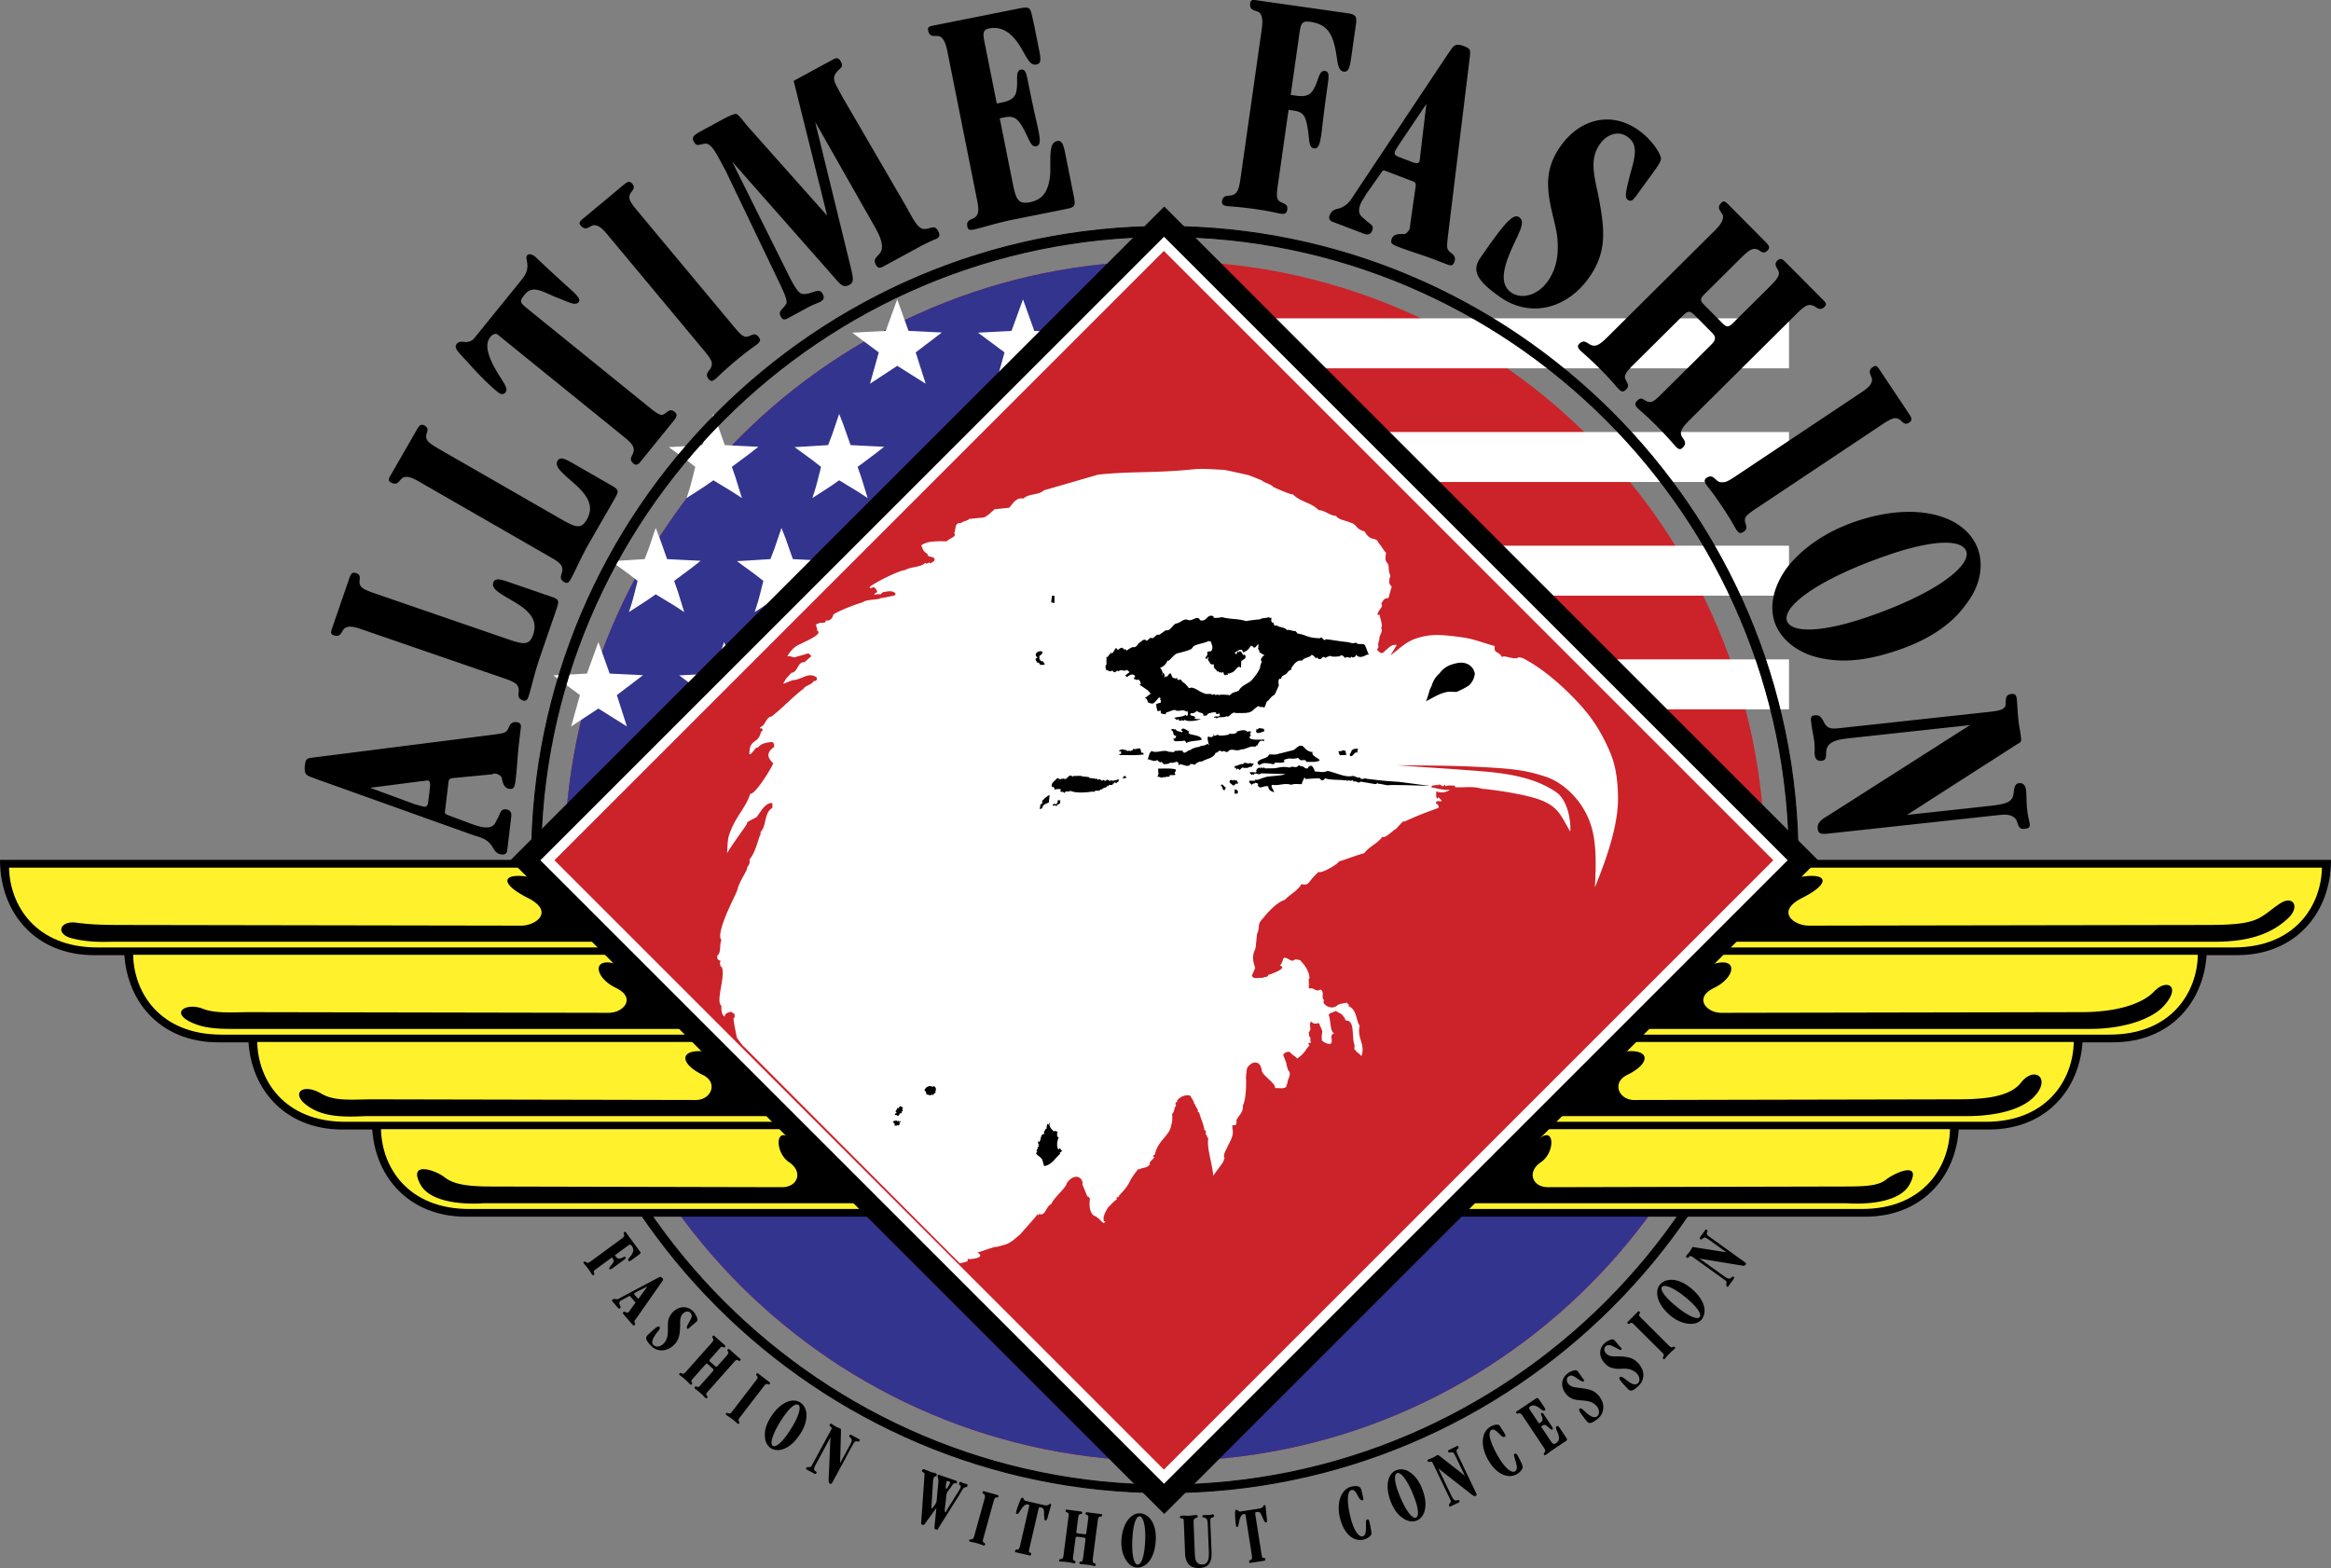 <svg xmlns="http://www.w3.org/2000/svg" width="2500" height="1682" viewBox="0 0 500.399 336.672"><rect x="0" y="0" width="500.399" height="336.672" fill="#808080" stroke="none"/><g fill-rule="evenodd" clip-rule="evenodd"><path d="M250.023 56.042c71.148 0 128.848 57.699 128.848 128.848 0 71.148-57.699 128.848-128.848 128.848S121.175 256.039 121.175 184.89c.001-71.149 57.7-128.848 128.848-128.848z" fill="#cc2229"/><path fill="#fff" d="M265.968 68.354h118.08v10.729h-118.08V68.354zM265.968 92.762h118.08v10.728h-118.08V92.762zM265.968 117.17h118.08v10.728h-118.08V117.17zM265.968 141.579h118.08v10.727h-118.08v-10.727z"/><path d="M250.023 184.891h128.848c0 71.148-57.699 128.848-128.848 128.848S121.175 256.04 121.175 184.891c0-71.149 57.699-128.848 128.848-128.848v128.848z" fill="#33348e"/><path fill="#fff" d="M188.646 75.663l-5.694-4.232 7.194-.385 2.461-6.771 2.424 6.771 7.155.346-5.616 4.271 2.154 6.731-6.117-3.847-5.847 3.847 1.886-6.731zM176.256 100.25c-1.8-1.44-1.152-.936-5.688-4.248 2.448-.144 1.728-.072 7.2-.432.864-2.232.648-1.512 2.376-6.696.864 2.232.648 1.512 2.448 6.696 2.448.144 1.728.072 7.2.36-1.8 1.44-1.152.936-5.688 4.32.792 2.232.576 1.512 2.16 6.696-1.944-1.296-1.224-.864-6.12-3.816-1.872 1.296-1.152.864-5.76 3.816.72-2.232.576-1.512 1.872-6.696zM163.872 124.73c-1.8-1.44-1.152-.936-5.688-4.248 2.448-.144 1.728-.072 7.2-.432.864-2.232.648-1.512 2.376-6.696.864 2.232.648 1.512 2.448 6.696 2.448.144 1.728.072 7.2.36-1.8 1.44-1.152.936-5.688 4.32.792 2.232.576 1.512 2.16 6.696-1.944-1.296-1.224-.864-6.12-3.816-1.872 1.296-1.152.864-5.76 3.816.72-2.232.576-1.511 1.872-6.696zM151.493 149.247l-5.693-4.232 7.194-.385 2.462-6.771 2.423 6.771 7.155.346-5.616 4.271 2.154 6.731-6.116-3.847-5.848 3.847 1.885-6.731zM215.646 75.663l-5.694-4.232 7.194-.385 2.461-6.771 2.424 6.771 7.155.346-5.616 4.271 2.154 6.731-6.117-3.847-5.847 3.847 1.886-6.731zM149.256 100.25c-1.8-1.44-1.152-.936-5.688-4.248 2.448-.144 1.728-.072 7.2-.432.864-2.232.648-1.512 2.376-6.696.864 2.232.648 1.512 2.448 6.696 2.448.144 1.728.072 7.2.36-1.8 1.44-1.152.936-5.688 4.32.792 2.232.576 1.512 2.16 6.696-1.944-1.296-1.224-.864-6.12-3.816-1.872 1.296-1.152.864-5.76 3.816.72-2.232.576-1.512 1.872-6.696zM136.872 124.73c-1.8-1.44-1.152-.936-5.688-4.248 2.448-.144 1.728-.072 7.2-.432.864-2.232.648-1.512 2.376-6.696.864 2.232.648 1.512 2.448 6.696 2.448.144 1.728.072 7.2.36-1.8 1.44-1.152.936-5.688 4.32.792 2.232.576 1.512 2.16 6.696-1.944-1.296-1.224-.864-6.12-3.816-1.872 1.296-1.152.864-5.76 3.816.72-2.232.576-1.511 1.872-6.696zM124.493 149.247l-5.693-4.232 7.194-.385 2.462-6.771 2.423 6.771 7.155.346-5.616 4.271 2.154 6.731-6.116-3.847-5.848 3.847 1.885-6.731z"/><path d="M0 184.635h142.128v20.448H20.16C7.632 205.083 0 196.011 0 184.635z"/><path d="M26.64 203.354h142.128v20.448H46.8c-12.528.001-20.16-9.072-20.16-20.448z"/><path d="M53.28 222.075h142.128v20.447H73.44c-12.528 0-20.16-9.071-20.16-20.447z"/><path d="M79.848 240.795h142.128v20.448H100.008c-12.528 0-20.16-9.072-20.16-20.448zM500.399 184.635H358.272v20.448H480.24c12.528 0 20.159-9.072 20.159-20.448z"/><path d="M473.76 203.354H331.632v20.448H453.6c12.528.001 20.16-9.072 20.16-20.448z"/><path d="M447.12 222.075H304.992v20.447H426.96c12.528 0 20.16-9.071 20.16-20.447z"/><path d="M420.552 240.795H278.424v20.448h121.968c12.528 0 20.16-9.072 20.16-20.448z"/><path d="M250.056 48.626c74.809 0 135.937 61.056 135.937 135.936 0 74.88-61.128 135.937-135.937 135.937-74.808 0-135.936-61.057-135.936-135.937 0-74.88 61.128-135.936 135.936-135.936zm0 2.161c73.801 0 134.064 60.191 134.064 133.992 0 73.873-60.264 134.064-134.064 134.064-73.728 0-133.992-60.191-133.992-134.064 0-73.801 60.264-133.992 133.992-133.992z" stroke="#000" stroke-width=".216" stroke-miterlimit="2.613"/><path d="M1.944 186.291h138.24v17.136H20.88c-13.248 0-18.792-9.073-18.936-17.136zM28.584 205.011h138.24v17.136H47.52c-13.248-.001-18.792-9.072-18.936-17.136zM55.224 223.73h138.24v17.137H74.16c-13.248 0-18.792-9.072-18.936-17.137zM81.792 242.451h138.24v17.136H100.728c-13.248 0-18.792-9.072-18.936-17.136zM498.456 186.291h-138.24v17.136h119.305c13.247 0 18.791-9.073 18.935-17.136zM471.815 205.011H333.576v17.136H452.88c13.248-.001 18.792-9.072 18.935-17.136zM445.176 223.73h-138.24v17.137H426.24c13.248 0 18.792-9.072 18.936-17.137zM418.608 242.451h-138.24v17.136h119.304c13.248 0 18.792-9.072 18.936-17.136z" fill="#fff22d"/><path stroke="#000" stroke-width=".216" stroke-miterlimit="2.613" d="M109.728 184.707L249.93 44.504l140.202 140.203L249.93 324.909 109.728 184.707z"/><path fill="#fff" stroke="#000" stroke-width=".216" stroke-miterlimit="2.613" d="M115.848 184.707L249.882 50.672l134.033 134.035L249.882 318.74 115.848 184.707z"/><path fill="#cc2229" d="M119.016 184.707L249.85 53.873l130.834 130.834L249.85 315.54 119.016 184.707z"/><path d="M256.494 100.74c2.164-.172 4.185.086 6.262.129 2.565.53 6.075 1.304 5.474 1.232 1.375.501 2.65 1.06 2.65 1.06.76.63 1.892.731 2.465 1.404-.043 0 4.026 1.82 4.241 1.591 1.591 1.676 3.883 1.691 5.474 3.367 1.533.101 2.464 1.232 3.725 1.232.646.917 1.992.931 2.98 1.418 1.763.458 1.046 1.347 3.182 1.934 1.346 2.393 2.363.932 3.009 2.479.974 1.161.902 1.418 1.59 2.106-.458 2.766.646 1.462.573 3.511.158 1.333.602 1.49.129 1.963.172.387-.372 1.031.53 1.777-.243.688-.415 1.504-.717 2.464-1.089.057-1.089.573-1.575 1.232.229.129.172.344.172.544.172-.072-1.777 2.292-.53 1.762.172.846.802 2.593.358 2.837.443.774-.272 1.49-.358 2.106.057.458-.516 1.604-.172 1.948-.015 0-.302.631-.358.688.702.63.96 1.103 1.733.215 1.089-.903 1.376-1.376 2.508-1.261-.302.473-.96 1.676-1.376 2.264 2.164-1.605 3.311-2.923 5.617-3.683 3.052-1.003 5.373-.831 9.814-.215 2.393.33 3.625.903 6.992 1.877-.286 1.705.846.96 1.562 2.407.229-.659 2.908.745 3.51 0 .975 0 1.677.602 2.493 1.046 4.069 2.379 9.085 6.964 12.279 10.933 2.021 2.521 3.64 5.373 5.016 8.669 1.332 3.195 1.633 7.193 1.59 10.073-.071 4.814-1.762 10.875-4.957 18.685.53-9.185-.144-13.326-2.809-17.452-1.662-2.594-4.614-5.359-8.024-6.405-4.283-1.333-6.677-1.691-16.176-2.106-5.66-.244-10.316-.186-15.461-.272 7.035.544 10.718.688 18.828 1.361 6.763.573 11.462 1.82 15.26 4.371 2.421 1.633 3.28 5.889 3.095 8.525-1.892-3.167-2.422-5.201-6.176-6.706-3.869-1.548-12.623-2.551-12.709-2.465-1.949-.659-3.884-.243-5.832-.357.058-.158-.086-.258-.187-.358-.415.057-1.39-.144-1.92.172-.071.43.129-.33-.187-.358-.4.945-.874-.573-1.418.187-.015.458.043-.187-.172-.187-.373.287-1.161-.071-1.232.545 4.241 1.003 3.711.357 3.883.53.272-.029-1.117 1.046-2.837.344.072.314-.129 1.175.187 1.59l.172-.172.129-.129.716.717-.143.129c-.158.114-1.289-.33-1.061.53.43.086.559.473.545.874-2.909 1.074-4.528 1.647-7.422 3.009.143-.688-1.734 1.519-1.777 1.591-.115-.244-2.436 2.234-2.822 1.575-1.49 1.834-2.594 1.878-4.026 3.611-.76.071-5.059 1.748-5.33 1.705-.473.816-3.983 2.723-4.413 2.264-2.708 2.551-1.834 2.895-3.697 2.651-.76 1.39-2.508 2.234-3.554 3.367-1.963.63-3.854 2.951-4.757 4.055-1.289 1.289-.473 1.834-1.232 3.338 0 .315-.314 3.425-.357 3.195-.803 1.548-.373 2.909 0 4.056l-.717 1.59c.301.975 1.533.358 2.307.545.416-.43.96.043 1.247-.688.802-.2 4.241-1.504 2.464-1.963 1.104-1.261.158-2.335 2.121-1.261.215.215.816.258 1.061 0-.216-.243 1.49.101 1.232.187 1.017 1.089 1.776 2.121 1.948 3.726-.329.286-.114.816-.172 1.231l.172.173c-.329.114-.114.458-.172.702l.172.172c.745-.387 1.433.874 2.292.186 1.075.431.058 1.892.874 2.293-.215.114-.157.33-.171.53.529.931 1.891 1.376 2.822.702.443-.473 1.39-.53 2.307-.702-.086.258.244.358.358.516l-.187.187c1.978.788 1.677 3.396 2.479 4.227-.688 2.68 1.29 3.983.358 6.548-.802-.888-.745-.53-1.419-1.404-.243.187.115-1.046-.186-1.261-.401-2.378-.015-4.327-1.232-4.929-1.018 0-.43-.53-.932-.759-.43-.875-.96-.774-1.705-1.348-.014.015-1.232.516-1.261.516l-.329.358c.516.545.258 4.198 1.404 3.883-1.434.33-.315 1.447-.889 2.278-.602.187-1.404-.215-1.935-.688-.157-2.321.444-1.318-.286-2.938-.287-.258-.043-.602-.43-.773-.215-.072-.86.444-1.591-.358-.659.788.301 1.576-.516 2.293 0 .516.215.688 0 .902.688.028.071.932.516 1.232-.129.301-1.046-.015-.344.688-.917.917-.917 1.647-2.665 2.837-.631-.73-1.003-.674-1.576-1.418-.588-.086-1.046.1-1.404.529 0 .315.773 1.935.688 2.121.043.473.272.688.287 1.175 1.046.932-.129 1.92-.101 3.052-.215.129-.187.345-.187.545-.587.63-1.647.244-2.464.358.301-1.061-2.952-2.823-2.823-3.897-.157-.502-.243-1.046-.716-1.419-.975-.559-2.007.187-2.465 1.075-.071.271-.315 2.378-.187 2.292 0 1.462 0 4.198-.688 5.646.071 1.591-.745 1.892-1.418 3.195.1.187.057.773-.173 1.046-.243.058-.587-.144-.702.187.101 1.304.573 1.763-1.261 4.757 2.608-3.711-1.433 1.576-.329 2.12l-.187.187c.101.559-1.189 1.992-2.307 3.611-.115-2.235-1.462-6.104-1.046-8.038l-.358-.358.172-.172c-.76-.187.058-1.204-.702-1.232.172-.545-1.046-3.253-1.046-3.711-.114-.101-.2-.229-.358-.173.272-.559-.573-1.074-.544-1.776l-.172.187c-.029-.76-.573-1.304-.874-1.935a2.776 2.776 0 0 0-2.823 1.061v.329c-.157-.028-.258.101-.344.187.015.201-.043.416.172.53-.559.487-.315 1.304-.874 1.777-.058.014.144 1.633-.187 2.292-.272 2.493-2.966 3.396-3.539 6.52-.157-.043-.243.086-.329.187-.072.172.071.258.172.357-.272.631-1.218.831-.889 1.763l-.186-.172c-.373.831-1.576.53-2.106 1.046l-.187-.172c-2.823 3.496-1.104 2.551-4.241 5.832l.187.172c-.344-.115-.502.157-.717.358l.186.186c-.716.401-1.303 1.175-1.934 1.748-.544.917-1.204 1.978-.903 3.009h.358l-.172.173-.187.186c-.373-.028-1.175-1.289-2.106-1.59-.043 0-1.29-.646-.889-3.711-.172-.115-.258-.431-.53-.358-3.167-7.709-1.175-2.895-1.046-2.465.244-1.733-1.676-2.68-3.181-.717l-.187.187c-.014.96-2.693 3.023-3.367 4.585-1.232.56-1.175 2.651-2.636 2.121-.387.458.215.874-.344 0 .473-.215-3.696 4.342-3.725 4.413-1.032.831-2.121 1.991-3.697 2.292-2.951.86.53-.43-5.473 1.591.158-.015 2.135 1.132-1.777 1.404-.63-.329.086.358-.573.544l-1.375.359-46.381-46.554c-.129.043-1.075-1.332-1.461-1.849-.058.043-.975-4.685-.716-4.24.344-.173.129-.573.186-.875-.201-.229-.516-.215-.702-.529-.559.172-1.433.271-1.404 1.074-.773-.401-.745-1.662-.716-2.307-1.361-1.061 1.06-6.577 0-8.482l-.186.172c0-.187.057-.416-.172-.516l.172-.172c-.416-.201.043-.459 0-.717-.516-.058-.86-.458-.688-1.061.931-.859.358-2.321.874-3.353-1.318-1.462 2.679-8.927 3.353-10.589.444-1.791 1.304-2.951 2.121-4.6-.086-.587.888-1.188.53-2.092 1.361-1.677 1.648-3.769 2.465-5.66l-.172-.171c1.504-1.376.702-4.099 2.65-5.302-.071-.358.158-.817-.186-1.046-1.547.157-2.292 1.905-3.167 2.979-.258.287-2.364 1.118-2.106 1.391.258-.015-2.909 4.112-4.27 6.404.158-2.766.072-3.224.903-5.129 1.218-2.98 3.124-4.715 4.069-7.609 1.146.13 4.657-5.717 4.929-6.519-.688-.731-2.021-1.978.186-3.539.058-.444-.028-1.003-.544-1.061-1.247.144-2.207.301-2.98 1.232-.387-.43-1.533 1.977-1.777 1.275 0-3.267 1.906-2.02 2.465-4.614.129-.186.43-.286.358-.544-.358-.716-.53.186-.53-.53 1.175-.301 1.232-2.178 2.464-2.293 2.493-1.934 4.513-4.198 6.906-6.003.344-.645 1.805-.845 2.106-1.59.301 0 .946-.086.645-.817-1.805-1.232-3.124.53-5.058.602-.186.014-2.035.831-2.106.745.831-1.419.358-.745 1.748-2.293 1.49-.2 1.232-2.35 2.823-2.307l1.418-1.232c0-.458-.444-.272-.516-.702-.028.029-2.378.746-2.479.702-.717.545-1.304-.258-2.121 0 .573-1.031 1.547-2.206 2.823-2.65.2-.215 4.184-1.763 3.883-2.637l-.344-.358c.344-.358-.774-1.304.344-1.418.43-.473 1.533.301 1.59-.702.975.373 1.59-.846 1.59-1.232 1.361-.889 4.814-2.207 6.348-2.636.645-.645 3.324-.473 3.897-.903.301.028 2.45-.487 2.837-.516l.33-.358c-.587-.917-1.992-.502-2.823-.358-.659.774-.33.187-1.748.53-.1-.544.788-.258.516-.889-.875-1.504-.975-.085-1.59-.702.573-.773 6.39-3.668 7.594-3.696 1.361-.802 3.324-.53 4.428-1.59.358.573.688-.416 1.046.172.401-.358 1.318-.53.716-1.247-.215-.187-1.604-.272-1.246-.702-1.032-.846-.846-.587-1.418-1.949 1.318-1.017 3.539-.874 5.473-.874.559-.702 2.235-.917 1.591-1.777.401-.73.057-2.378 1.418-2.106.53-.516 1.347-.43 1.762-.888-.501 0 2.379-.272 3.195-.344.803-.344 1.963-1.433 2.278-1.762.372-.043 3.267-.315 3.195-.358.745-.845 1.447-2.249 2.994-1.934 1.232-1.161 3.167-.645 4.428-1.777l11.635-3.367c7.068-.763 12.555-.29 20.751-1.178z" fill="#fff"/><path d="M262.368 132.506c1.584.504 3.527.288 5.111.864.072-.072 2.952-.433 2.952-.36.576-.432 1.368-.216 1.944-.504.144.216.36.144.576.144-.072.576-.145 1.08.504 1.08-.145.36.288.864.576.504.647.576 1.8.36 2.231 1.08.288-.288 1.584.36 1.8.144l.505.576c2.016.288 1.872.936 4.823 1.008.433-.648.721.864 1.225.216.432 0 3.384.504 4.392.576 1.152.144 1.152.432 2.088.144.433.576 1.368.072 1.872.504.36.576.648 1.8.937 2.088-.576-.288-1.729 1.224-2.809 0-.071.432-.432.648-.864.576l-.144-.216c-.072.72-.936-.144-1.224.288-.145.36-.576-1.008-1.296-.288-.505 0-1.513.216-2.089-.144-.287.288-.72.144-.863.504-.937-.864-.792 1.008-1.944-.144-.216.072-.216.288-.216.504.072-.504-.504-.864-.864-1.08-.432.72-1.584.504-2.088 1.296-1.152-.288-1.872 1.008-2.304 1.584.216.576-.648.288-.576.864l-.145-.216c-.216 1.008-1.367.648-1.439 1.656-.792-.288-.576 1.08-.504 1.368.072-.072-.648 1.512-.648 1.512-.359.864-.504.504-1.008 1.08l-.72.792c-.504.072-.433 1.944-1.152 1.224-.216.216-.647 0-.936-.144 0 .072-1.08.792-1.009.864-1.008.792-1.512.504-1.512.576-.432 0 1.44.072-2.304.072-.72-.504-1.512 1.224-1.944.648-.432.432-1.656.072-2.016.432-.504.144-.145-.36-.576 0-.432-.792 1.872.216.936-1.08-.144.288-.359.216-.575.216.359-.864-2.017 0-1.872 0v.36l-.145-.216c-.144.36-.432.144-.72.216.072-.864-1.008-.432-1.368-1.08-.359.432-.936.648-1.296.504-.576.792.72.432.937.936l-.217.144c.36.36 1.008.144 1.44.216l-.504.145c-.072.072-2.232.576-3.024 0a.396.396 0 0 1-.359.216l-.217-.216c-.071.36-.432.144-.647.216.072-.216-.072-.288-.216-.36-.288.504-.504-.288-.864-.216.216-.216 2.376-.288 2.448-.72.144.144.216.288.359.216.36-.216.145-.576.145-.864l-.145-.216-.144.216c-.72-.576-1.152-.072-2.16-.216-.36-.432-1.296.216-2.088.36-.072.144-.216.216-.144.36.071.144-1.296-.144-1.081-.216 0-1.224-.288.072-.864-.648.288-.216-.36-.72 0-.864-.432-.432.072-.504.864-.72-.072-.288.144-.576-.216-.72l.216-.216c-.144-.072-.216-.216-.36-.144-.432.216-1.008 1.584-1.8 1.224l-.504-.144c-.288-.288-.216-1.08-.864-.936l-.216.216 1.584-1.224-.648-.72s-1.728-1.152-1.8-1.224c.144.072.216-.072.36-.216-.216-.288-.216-.864-.72-.864-.216.36-.647-.36-.864 0 .072-.216.144-.504.36-.72-.648-.648-1.152-.288-1.8.216l-.36-.36.936-.72-.576-.504c-.504.504-1.224-.216-1.728.288-.144.072-.288-.072-.36-.144-.216.216-.36.432-.72.36l-.36-.36c-.432.504-.936-.145-1.368-.145 0-.72-.216-.72.144-1.08v-1.8c-.36 1.152 1.224-1.368 1.08-.648-.432-.432 0-.144.144 0-.072.216.72-1.008.72-1.08.288-.072.36.216.504.36 1.368-1.224 1.08.36 1.584-.216l.36.36c.144-.216 1.368-1.008 1.584-.72.288-.072.576-.288.936-.864.792-.504 1.152-1.152 1.728-.504l.864-.72c.647.576 1.08-.936 1.8-.576l1.44-1.008c1.008.288 1.512-1.296 2.231-1.44 1.008-.144 1.584-1.224 2.664-.72.864.216 1.944-1.152 2.448 0 1.512.504 1.439-1.512 2.952-.792-.644.648 2.38.072 1.804.144zm-2.592 5.256l.144-.144c.072.647.648 1.368.144 2.088-.287.36-.791-.072-.936.504.432.576-1.152 1.296.145 1.224l-.145-.144.216-.144.145.144c-.505.432.288.72.288 1.224.216.072.504.216.863.144-.288.936.433.936.721 1.584l.144-.144.36.36.144-.216c.145.144.216.216.36.216l.216-.216c.144.288.072.792.504.72l.144-.144.217.144.359-.36-.144.145-.144-.145.071-.144c.216.432.504-.072.72 0 1.152-.36 1.225-1.8 2.088-1.08l.072-1.584.145.144c.144-.432 1.008-.359.72-1.224-.144-.072-.216-.216-.36-.144l-.144.144c.072.144-.144-.648-.576-.864-.144-.072-.216.072-.36.216l-.144-.216c-.216.072-.216.36-.216.576-.145-.072-.36 0-.504-.216.432-.36 1.656-1.296 1.8-.144.792-.216 1.224-.648 1.728-1.44l.145.144.216-.144c-.072.144.072.216.144.36.505.216.648-.36.937-.576v-.144c.288.144.072.576.144.864-.359.072.433.648.145.792.216.36 1.728.936.936.864-.647.647-.647 1.151-.359 1.151-.145.72-.433 1.08-.36 1.44-.432 1.08-1.512 2.376-1.944 2.808-.863.72-2.088 1.008-2.664 2.16-.359.072-1.151.432-1.224.36-1.151.936-.504.504-1.08.504 0 0-1.872-.144-1.584 0-.647.072-.576-.216-1.08.072-.288-.576-.647.216-.936-.288h-1.152c-1.584-.504-1.872-1.152-3.096-1.368l-.504.144c-1.513-1.8-.576-.576-1.584-1.584 0-.144-.145-.216-.216-.288-.145-.072-.217.072-.36.144l-.145-.144-.216.144c0-.216.072-.432-.144-.504-.072.216-.36.144-.504.144l.144-.144c-1.008.36-.504-1.8-1.439-.576l-.288.36-.216-.144c-.072.072-.217.144-.145.36l-.216-.216c.216-.216 0-.648-.144-.864-.216.072-.144.288-.216.504h-.144c.432-.504-.072-1.152-.36-1.584.792-.288 1.296-.792 1.584-1.584l.145.144c.792-.576 1.367-1.656 2.304-1.728 1.8-.504 2.52-.648 2.88-1.08.288-.864 2.376-.864 3.528-1.512.067.073.139.145.283.145zM226.368 129.482l-.717-.157.187-1.419h.53v1.576zM223.776 139.922c.129.53-.487.702-.716 1.061l.172.186c-.329.172.057.487.187.716l.172.158.186-.158.516.688c-.244.315-.702.129-1.061.187.086-.258-.229-.358-.358-.544l-.158.187c-.086-.387-.53-.588-.358-1.061.158.057.244-.072.358-.172-.989-.703.215-1.62 1.06-1.248zM316.608 144.669c-.129.888-.473 1.777-1.232 2.464-.659.544-2.65 1.418-2.65 1.418-.659.058-1.877-.158-2.651.172-1.317.33-2.235.974-3.983 1.862.53-1.003.803-2.794 1.161-3.095.344-1.132.745-1.992 1.763-2.895 1.046-1.418 2.249-1.92 3.883-2.235 1.861-.37 3.452.647 3.709 2.309zM270.647 156.482l.187-.187c.101.229.344.187.53.187 0 .201-.058.416.172.53-.071-.172-2.393 1.232-1.762-.53l.186.172c.172-.172.502-.572.687-.172zM252.144 156.698l.187-.172c.315.616.932.473 1.39.716l.187-.186c-.101-.1-.187-.229-.358-.172.244-1.06 1.404.115 1.763.172-.96.931 2.564.487 2.65 1.762-1.117.373-2.149.129-3.338.716.057-.272-.244-.358-.358-.544-.172.172-1.892.144-1.935.187l-.187-.187c-.157.201-.357-.029 0-.344-.286.315-.4-.43 0 0 .215-.115.33-.473.33-.673-.946 0-.287-1.032-1.032-1.089l.187-.186-.357-.172c.298.057.685-.143.871.172z"/><path d="M267.84 157.202c.229-.358.646-.1.874 0-.157-.057-.229.072-.329.158 0 .201-.044.43.172.53-1.476 1.247 2.822.888 2.822.888v.358c-1.074-.33-1.074.358-1.404.716l.158.172c-.315-.115-.502.158-.702.344-.989-.344-2.106.616-2.995.53-1.104.616-2.149-.473-2.837.516-.487.243-.846-.43-1.232 0-.902-.63-.788.344-1.404.186-.329 1.189-2.02 1.29-3.009 1.949-.401-.187-.974.258-1.418.53l.186.171c-.071-.014-1.461-.458-1.231 0-.717.473-1.419-.1-2.135-.171-.101.086-.173.229-.344.171-.015-1.347-1.018-.171-1.749-.53-.329.33-.859.33-1.418.358l-.53-.53c-.187.43-.831-.315-.874-.358-.702.473-1.418-.115-2.121-.187.085-.101.229-.172.172-.33.344-.874.129-.831.716-1.418 1.232.573 2.465-.416 3.696.158 2.192.129.76.315 1.232-.158-.086 0 2.221-.272 1.763.158.616.616.975-.416 1.591-.33.415-.401 1.433-.688 1.948-.717.502-.401 1.304-.129 1.748-.702l.358.358c-.932-3.582.573-.487 1.061-2.493-.803.932.917.187.889.187-.158.444 2.077.114 2.292 0l.172-.187c.387.043 1.218.144 1.591-.33v-.186c.514.003 1.732-.627 2.291.189zM273.655 164.96c1.476-.258 1.748-.401 3.209-.143.717-.531 1.376.372 1.935-.531.114.158 1.046.358 1.061.344.215.329.53.401.888.358.101-.373.444-.645.875-.53 1.017 1.203.057 1.189 1.418 1.232.874.129 1.333.101 1.949-.158 1.805.344 3.768 1.49 5.473 1.061.516.115.96.487 1.591.358-.2.559 1.061.157 1.061.157.172.172 1.117.187 1.447.244 3.323.416 3.868.373 5.932.544l6.491.846-5.13-.158c-2.551-.014-1.991-.058-3.61-.014-.416.2-2.265-.474-2.308-.215-.2-.417-.458.028-.716 0-1.061-.173-2.106-.359-3.167-.531-.473.531-.831-.258-1.419 0l-.344-.358c-.129.215-.344.172-.544.172l-.158-.172-.186.172c-1.591-.315-3.64-.058-4.943-.53-.459.516-.502.702-1.247 0-.086-.028-2.865.144-2.994.172.057-.157-.086-.229-.187-.329-.043.086-.702 1.304-.516 1.405-.56.057-1.648-.158-2.308.157-1.547-.487-2.593.258-4.055 0-.559.315.215.831.358 1.591-.602-.173-1.275-.474-1.232-1.232-.888-.373-1.92.845-2.292-.358l.157-.157c-.243-.201-.673-.402-.874-.173v.173l-.187-.173-.358.33c-.157-.272-.716-.416-.516-.875.244-.058 1.061.144 1.419-.172l-.129.114-.058-.301c.444.502 1.347-.329 2.822-.544 1.648-.187 3.597-.287 3.525-.545l-5.115-.143c-.545.602-1.132-.458-1.591.358l-.172-.172-.187.172-.516-.53c.76-.258 1.219.187 1.591-.186l-.172-.158c.2-.415.258-.573.688-.716.473.444.028-.187.545 0 .43.43.043-.158.53 0l.172.171 2.094-.027zm-1.518-1.059c-.817-.129-1.061-.029-1.82.386-.172-.2-.444-.358-.329-.702.759-.874 2.034-.602 2.465-1.591.473-.057 1.519.158 2.105-.186-.186.1 2.809-.688 2.837-.688.846-.1 1.204-1.361 2.308-.902.615.616 1.074 1.261 2.105 1.232-.673 1.132 3.281 1.791.358 2.135h-1.776c.028-.645-.917-.258-1.046-.358-.33.014-.487-.358-.717-.516-.816.315-1.419.114-2.12.157 0 .172-1.29.043-.717.717-.816.315-1.404.114-2.106.172-.172.645-.716.115-1.547.144zM244.728 160.73c.344.229-.015 1.089.702.874-.057.172.072.258.171.358-1.647.315-3.51.115-5.287.172v-.358l.172.186c.229-.1.172-.344.186-.544l-.186-.158-.172.158c-.2-.473.315-.358.516-.516.201 0 .444-.043.544.186.272-.344.716.516 1.046 0 .201.416.458-.043.717 0l.186-.358c.373.33.875-.157 1.405 0zM291.313 161.665c-.487-.444-.731.745-1.376.702-.458-.358.114-.717.172-1.061-.028-.028.172-.645 1.419-.53l-.215.889zM289.08 161.955c-.287.315-.831.114-1.232.172-.043.143-.372.071-.53-.874.674.243 1.117-.53 1.591.157-.001.2-.044.444.171.545zM268.416 163.754c.114.33.458.129.688.186.086.344-.688.559-.172.875-.516-.53-1.132.344-1.591 0l-.157.172c-.129-.215-.344-.172-.544-.172l-.53.53-.344-.358c-.101.1-.244.186-.187.358l-.344-.53c-.229.114-.187.344-.187.53v-.888c.673.086 1.261-.602 1.776-.344.46-.788 1.047.186 1.592-.359zM252.36 165.194c.271.458-.53.702 0 1.061-.144.315-1.047.114-1.247.171.028.702-.816.086-1.046.545l-.187-.187c-.516.473-.988-.157-1.59 0 .659-.215.243-1.175.358-1.776.803.072 2.594-.129 3.712.186zM230.256 166.778c.101-.1.201-.244.358-.172.416.058 1.39-.171 1.935.172.2-.158.874.143 1.074 0 .373.544 1.132.158 1.59.516l.158-.172.358.358c.301-.458.602.115.903.172.272-.587.573.416.874-.172.458-.258.688.53 1.046 0l.186.172c.459-.072.889-.115 1.404-.358v.544c-.258-.086-.344.229-.53.358-.1-.101-.187-.244-.344-.187-.101.101-.229.187-.172.358l-.187-.172c.029.73-.902-.043-1.046.688l-.186-.172c-.158.559-.932.329-1.232.889l-.172-.172c-.258.759-1.175-.058-1.418.688l-.172-.172c-1.533.215-3.683.415-4.958-.157-.301.415-1.017-.158-1.232.516l-.344-.358-.187.172c-.086-.101-.186-.215-.358-.172-.058-.157.086-.243.186-.344-.244-.33-.716-.115-1.061-.172l-.171.172c-.244-.215-.244-.53-.545-.717l-.172.187c-.301-1.003.473-1.218.888-1.777.401-.573.817.416 1.232-.172l.187.172.158-.172c.761.673 1.09-1.261 1.95-.344zM241.776 166.922c-.043.315-.602.101-.902.158.415-.258.501-.86.902-.158zM264.672 167.642c.114-.1.2-.229.358-.172l.187.172.171-.172c.244.215.216.516.517.717-.157-.058-.243.071-.344.172-.015.443.043-.201-.173-.172-.114.172-.415.271-.357.516l-.172-.187-.187.187c-.058-.358-1.189-.659-.516-1.233.2.015.415-.043.516.172zM263.231 168.938l-.329.717c-.702.014-.258-.903-.902-.903l.358-.357.716.716.157-.173zM265.752 169.875c-.015.2.043.43-.187.529h-.529v-.873c.344-.115.501.157.716.344zM225.144 172.322c-.559.215-1.39.474-1.404 1.232l-.544.172.187-1.074c.645.058.114-.674.53-.874.387-.401.86-.889 1.418-1.061l-.187 1.605zM227.592 171.818c.086.401-.071 1.018-.53.874-.086.115-.214.201-.157.358-.187.058-.258-.071-.358-.172l-.186.172-.172-.172-.186.172v-.358c.158.058.258-.071.358-.157l.186.157c.43-.014.53-.501.516-.874h.529zM200.232 233.379l.172-.172c.415.086.544.473.516.874l-.172.187.172.172-.688.716-.186-.172c-.373.416-.817-.043-1.232 0 .158-.501-.258-.76-.53-1.074l.172.172c.243-.703 1.117-1.147 1.776-.703zM193.896 237.843c-.215.101-.158.315-.172.516l.172.172c-.158-.057-.229.086-.358.187v.358c-.616-.258-.33.559-.874.516-.1-.215-.33-.157-.53-.187v-.329c.172.043.258-.086.358-.187-.1-.101-.186-.229-.358-.172.258-.101.358-.602.53-.874l.187.158.358-.517.687.359zM192.672 240.795l.187-.157.358.344-.143-.129.172-.172.143.114-.358.358.186.186-.358.358-.187-.187c-.114.315-.473.115-.688.187.387-.859-.817-.458 0-1.06.215.057.574-.158.688.158zM225 241.515c.101-.101.229-.2.172-.358h.187c-.258.76.372 1.275.874 1.777.2-.229.63 0 .874.172-.315.187-.114.587-.158.874.101.1.172.243.344.186-.301.717-.53 1.691-.187 2.465l.187.187c.086-.101.229-.187.172-.358l.53.717-.53.357.172.172c-1.104.875-1.705 2.293-3.353 2.651-.287.058-.301-.745-.516-1.261-.243-.688-1.146-.946-1.418-1.562.158.029.244-.085.358-.186-.53-.358.258-.602 0-1.061.158.043.244-.101.344-.172l-.187-.187.187-.172c-.086-.101-.229-.2-.187-.358l.187-.186-.129.143-.172-.172.114-.143.187.172c.587-.487.115-1.763 1.232-1.748-.458-.358.115-.717.171-1.075h.187l.172-1.232c-.058.157.085.257.186.358zM397.247 156.09l-2.29.249c-1.933.21-2.808.16-3.582-1.638-.499-.598-.569-1.242-1.857-1.102-.645.07-.82.451-.75 1.095.233 2.147.611 3.626.705 4.485.155 1.432.034 2.314.089 2.815.108 1.002.592 1.456 1.451 1.363 1.503-.163.695-1.597 1.215-2.812.64-1.445 2.342-1.775 5.062-2.071l25.623-2.785-30.815 19.644c-1.433.808-1.999 1.593-1.89 2.596.14 1.288.999 1.194 2.716 1.008l36.145-3.929c1.717-.187 2.957-.104 3.726.971.554 1.099.448 2.124 1.736 1.984 1.074-.117 1.272-.283 1.18-1.143-.039-.357-.362-1.336-.557-3.126-.147-1.359-.073-2.671-.221-4.031-.109-1.002-.609-1.599-1.468-1.506-1.503.164-.84 2.264-1.59 3.359s-2.611 1.298-6.189 1.687l-16.318 1.773 23.625-15.168c.82-.451.963-.467.854-1.469-.14-1.288-.415-2.49-.539-3.635-.219-2.004-.238-3.522-.348-4.524-.085-.788-.283-1.272-1.142-1.18-1.288.14-1.203.928-1.27 2.311-.106 1.025-1.379 1.309-3.454 1.534l-29.847 3.245zM398.304 111.986c-6.402 2.192-11.496 5.762-14.763 10-2.882 4.03-3.735 8.204-2.546 11.677 1.189 3.474 4.696 6.382 9.099 7.462 5.407 1.345 10.82.709 17.427-1.553 6.471-2.215 11.453-5.443 14.627-9.954 2.951-3.826 3.69-8.112 2.501-11.586-2.496-7.286-13.063-10.593-26.345-6.046zm23.798 6.387c1.026 2.997-6.143 8.952-21.264 14.129-10.217 3.498-16.364 3.32-17.228.8-1.026-2.997 6.394-8.885 21.854-14.179 9.877-3.382 15.775-3.27 16.638-.75zM377.287 108.987l26.534-17.697c2.276-1.518 3.075-1.877 4.113-1.099.619.539 1.019 1.138 1.917.539.719-.479.56-.979 0-1.817l-3.076-4.612-3.355-5.031c-.439-.659-.759-.878-1.298-.519-1.438.958-.319 1.857-.239 2.755-.06 1.079-.878 1.797-2.436 2.836l-26.894 17.937c-1.978 1.318-2.896 1.758-4.014.859-.619-.539-1.099-1.258-2.178-.539-.538.36-.519.779-.079 1.438.28.419 1.578 1.977 3.536 4.912 1.837 2.755 2.696 4.433 2.896 4.732.56.838.899.958 1.618.479 1.078-.719.339-1.438.259-2.336-.119-.959.899-1.638 2.696-2.837zM369.699 69.34l-3.754-3.781c-.964-.97-1.064-1.378-.043-2.393l7.715-7.661c1.941-1.928 2.706-2.383 3.824-1.87.763.461 1.219.92 1.985.16.613-.609.36-1.068-.351-1.783a14660.243 14660.243 0 0 0-8.116-8.175c-.609-.613-.965-.767-1.425-.31-1.227 1.217.044 1.884.347 2.801.098 1.019-.517 1.933-1.845 3.252l-22.937 22.78c-1.686 1.674-2.554 2.231-3.773 1.616-.762-.461-1.37-1.074-2.29-.161-.46.457-.359.864.249 1.478.355.357 1.879 1.585 4.364 4.088 2.385 2.401 3.499 3.831 3.753 4.086.711.716 1.066.768 1.68.159.92-.913.107-1.425-.195-2.342-.303-.918.566-1.78 2.099-3.302l10.269-10.197c1.022-1.015 1.481-1.166 2.547-.093l3.754 3.781c.812.817.86 1.479-.162 2.494l-10.269 10.198c-1.992 1.979-2.554 2.536-3.773 1.921-.763-.46-1.118-.818-1.884-.057-.613.609-.513 1.016.197 1.732.203.204 1.777 1.482 4.01 3.73 2.485 2.503 3.752 4.086 4.107 4.444.559.562.965.665 1.425.208 1.227-1.217-.044-1.884-.296-2.75-.302-.917.465-1.882 1.844-3.252l22.939-22.779c1.635-1.624 2.503-2.282 3.773-1.616.711.41 1.32 1.023 2.239.109.46-.456.309-.813-.25-1.375-.354-.358-1.775-1.788-4.261-4.292l-3.856-3.882c-.71-.715-1.167-.971-1.78-.363-.92.913.045 1.579.297 2.445.201.815-.464 1.679-2.099 3.302l-7.715 7.66c-1.022 1.013-1.43.91-2.343-.01zM351.872 41.175l3.356-4.594c.86-1.243 1.476-2.131 1.307-2.773-.337-1.285-2.126-4.012-4.967-5.979-5.684-3.935-12.44-2.396-16.663 3.701-1.68 2.427-2.44 4.79-2.563 7.245-.138 4.371 1.278 7.892 1.875 11.457.51 3.943.072 7.231-1.896 10.072-2.172 3.138-5.684 4.034-7.873 2.518-2.19-1.517-2.122-4.271-.163-8.87 1.831-4.162 3.306-6.293 1.826-7.318-1.361-.943-3.466 1.716-8.343 8.761-1.927 2.782-.588 5.022 4.385 8.465 6.452 4.468 14.357 2.41 19.07-4.397 3.895-5.624 3.221-10.469 1.869-17.623-.979-4.531-1.821-7.742.352-10.879 1.558-2.25 4.025-2.905 5.86-1.634 2.427 1.681 1.784 4.125.614 8.219-.733 3.083-1.303 4.791-.475 5.364.83.574 1.322-.137 2.429-1.735zM290.808 41.642c-1.029 1.688-1.751 2.568-3.348 3.115-1.012.229-1.637.454-2.022 1.462-.23.605-.049 1.137.557 1.369l6.86 2.62c.808.308 1.433.084 1.741-.723.462-1.21-.691-1.419-1.738-2.513-1.149-.824-1.39-1.609-.772-3.224.154-.403.664-1.133 1.158-2.024l3.178-4.489c.443-.756.578-.704 1.049-.524l5.784 2.208c.605.231.729.51.634 1.167l-1.205 8.403c.058.253-.02.455-.097.656-.231.606-.799 1.083-1.119 1.115-1.432-.084-2.326.037-2.711 1.045-.386 1.009.22 1.24 1.767 1.831 2.354.898 4.785 1.596 7.274 2.546l2.959 1.13c.808.308 1.153.209 1.462-.598s-.009-1.391-.671-1.875c-1.15-.824-.919-1.429-.773-3.224l4.785-39.173c.101-1.272.043-1.525-1.235-2.013-2.152-.822-2.325.037-3.464 1.605l-20.053 30.108zm12.395-6.827l-2.96-1.13c-.74-.283-.999-.613-.768-1.218.076-.202.442-.756 1.029-1.688l5.697-8.46-1.287 10.838c-.106.884-.126 1.339-.203 1.541-.153.403-.701.426-1.508.117zM289.027 2.803L269.852.075c-.855-.122-1.354-.192-1.466.592-.243 1.71 1.172 1.476 1.967 2.025.692.753.754 1.853.49 3.706l-4.554 32.005c-.334 2.353-.69 3.32-2.034 3.565-.886.092-1.741-.03-1.923 1.253-.092.642.234.906 1.09 1.028.499.071 2.525.141 5.946.628 3.351.477 5.102.944 5.458.995.998.143 1.385-.021 1.507-.876.183-1.283-.846-1.211-1.64-1.76-.795-.55-.623-1.761-.318-3.899l2.241-15.753.998.142c1.71.243 2.434.782 2.842 2.513.786 3.166.248 5.417 1.603 5.609.998.142 1.292-.907 1.617-3.188.121-.855.455-4.226 1.327-10.356.274-1.925.416-2.922-.582-3.064-1.354-.193-1.322 2.139-2.451 3.942-.702 1.354-1.903 1.62-3.686 1.366l-1.212-.172 1.917-13.473c.264-1.853.568-2.464 2.208-2.231 3.636.517 4.899 2.37 5.646 6.839.347 2.158.419 3.695 1.631 3.868.998.142 1.293-.907 1.617-3.188l.933-6.558c.305-2.139.213-2.515-1.997-2.83zM218.717 1.825L200.36 5.492c-.777.155-1.271.254-1.116 1.03.338 1.695 1.524 1.017 2.457 1.272.904.48 1.327 1.497 1.694 3.333l6.332 31.702c.465 2.33.451 3.361-.735 4.038-.805.381-1.581.536-1.328 1.807.127.635.452.791 1.299.622 1.765-.353 4.858-1.411 8.741-2.187l8.543-1.707 1.977-.395c2.612-.522 2.753-.551 2.246-3.092l-1.791-8.967c-.367-1.836-.72-2.867-1.708-2.669-1.765.353-1.47 2.937-1.499 6.833-.283 3.728-1.427 5.719-4.393 6.311-2.754.55-3.05-.933-3.84-4.886l-2.623-13.133.988-.197c1.624-.324 2.485-.056 3.516 1.427 1.722 2.74 2.032 5.027 3.303 4.773.988-.197.918-1.285.467-3.544-.169-.848-.974-4.138-2.187-10.21-.381-1.906-.578-2.895-1.567-2.697-1.271.253-.537 2.457-.933 4.518-.212 1.511-1.328 2.174-3.093 2.527l-1.13.226-2.665-13.344c-.324-1.624-.353-2.5.989-2.768 2.753-.55 5.097.891 7.172 4.662 1.115 1.907 1.694 3.333 3.036 3.065.988-.197.96-1.073.579-2.979l-.113-.564-1.001-5.013c-.86-3.574-.436-4.025-3.26-3.461zM169.646 59.787l-12.478-25.095 21.34 24.216c1.875 2.095 2.39 3.044 3.845 2.254 1.202-.653.71-1.861-.042-5.057l-7.325-29.94 12.948 22.792.206.38c1.202 2.214 1.48 3.784.904 4.834-.738 1.056-1.727 1.347-1.005 2.676.413.759.769.812 1.654.331l4.303-2.336 3.354-1.821c2.214-1.202 3.52-1.665 3.773-1.803.633-.344.68-.86.268-1.62-.824-1.519-1.654-.331-3.108-.443-1.195-.089-2.123-1.797-3.84-4.961l-13.578-23.35-1.237-2.278c-.687-1.265-.846-2.162.023-3.125.806-.929 1.479-1.049.86-2.188-.413-.759-.837-.938-1.596-.526l-8.542 4.638 7.195 28.945-17.247-19.393c-1.078-1.381-1.783-2.227-2.242-2.469-.419-.018-1.374.336-2.956 1.195l-4.556 2.473c-1.645.894-2.146 1.329-1.631 2.278.619 1.139 1.085.64 2.303.47.862-.222 1.797.745 2.896 2.77l1.615 2.974 11.783 24.571c1.11 2.346 1.642 3.778 1.141 4.214-.703 1.119-1.692 1.41-1.074 2.549.412.76.832.777 1.528.399l3.986-2.164c1.582-.858 2.57-1.149 2.887-1.321.759-.413 1.099-.843.584-1.792-.824-1.519-2.5.375-4.413.021-.649-.14-1.291-1.02-2.219-2.729l-.307-.569zM157.346 69.896l-20.417-24.505c-1.751-2.103-2.194-2.858-1.53-3.974.47-.673 1.023-1.134.332-1.964-.553-.664-1.033-.451-1.807.193l-4.259 3.549-4.646 3.872c-.608.507-.793.848-.378 1.346 1.106 1.327 1.881.12 2.766-.056 1.079-.055 1.88.683 3.079 2.121l20.694 24.837c1.521 1.825 2.055 2.692 1.281 3.899-.47.673-1.134 1.226-.305 2.222.415.498.83.434 1.438-.074.388-.323 1.798-1.779 4.508-4.037 2.545-2.12 4.122-3.152 4.398-3.383.774-.645.857-.996.304-1.66-.83-.995-1.466-.184-2.351-.009-.941.223-1.724-.717-3.107-2.377zM108.261 73.002l25.627 20.752c1.846 1.496 2.494 2.298 2.014 3.577-.376.808-.874 1.423.133 2.239.504.408.989.152 1.396-.352l3.807-4.7 3.443-4.252c.634-.784.784-1.311.112-1.855-1.007-.815-1.474.104-2.444.615-.688.277-1.695-.539-3.374-1.897l-25.459-20.617c-1.958-1.586-2.126-1.722-.858-3.289 1.586-1.958 3.446-.823 6.452.5 2.929 1.074 4.362 2.05 5.087 1.154.453-.56-.127-1.215-1.044-2.143-5.369-4.811-8.107-7.492-8.276-7.628-.671-.544-1.401-.672-1.718-.28-.634.784 1.122 2.391-1.099 5.132l-9.152 11.303-.952 1.175c-.408.503-.725.895-1.94 1.023-.517-.048-1.415-.312-1.959.359-.725.896.282 1.711 2.595 4.232 3.429 3.889 5.891 5.882 6.227 6.154.671.543 1.234.536 1.641.032.771-.951-.817-2.422-2.664-5.863-1.311-2.729-1.715-4.632-.583-6.031.543-.671 1.196-.792 1.532-.52l1.456 1.18zM90.09 103.481l28.024 16.114c2.06 1.184 2.861 1.812 2.554 3.213-.243.856-.638 1.543.485 2.189.562.323.893.181 1.323-.568.934-1.623 2.138-4.584 4.112-8.017l4.199-7.303.897-1.56c1.256-2.185 1.328-2.309-.545-3.386l-8.301-4.773c-1.623-.933-2.631-1.346-3.133-.473-.826 1.436 1.35 2.853 4.227 5.503 2.69 2.543 3.434 4.715 2.035 7.149-1.328 2.31-2.638 1.556-6.134-.454L94.368 96.474c-2.372-1.364-3.049-1.919-2.849-3.133.243-.856.566-1.418-.37-1.957-.749-.431-1.125-.066-1.627.808l-2.728 4.744a9970.51 9970.51 0 0 1-3.015 5.243c-.431.749-.449 1.07.112 1.394 1.498.861 1.77-.478 2.575-1.011.993-.428 2.001-.014 3.624.919zM77.679 135.137l30.565 10.523c2.247.773 3.153 1.238 3.116 2.672-.054.819-.335 1.636.891 2.058.613.211.934-.059 1.192-.808.609-1.77 1.232-4.906 2.545-8.718l2.719-7.897.586-1.702c.82-2.383.867-2.519-1.175-3.222l-9.054-3.118c-1.77-.609-2.838-.825-3.166.128-.539 1.565 1.865 2.545 5.191 4.604 3.122 1.989 4.287 3.913 3.35 6.636-.868 2.519-2.297 2.027-6.109.714l-27.774-9.563c-2.587-.891-3.357-1.308-3.391-2.538.077-.887.288-1.5-.733-1.851-.816-.281-1.117.148-1.445 1.101l-1.781 5.174a16490.28 16490.28 0 0 0-1.969 5.719c-.257.748-.239 1.136.374 1.347 1.634.562 1.671-.872 2.337-1.479.893-.605 1.961-.389 3.731.22zM92.304 169.011l-.375 3.146c-.102.858-.351 1.118-.994 1.042-.214-.025-.841-.245-1.896-.517l-9.585-3.535 10.825-1.393c.875-.041 1.33-.204 1.544-.178.428.05.583.576.481 1.435zm9.633 10.429c1.896.516 2.926 1.001 3.836 2.487.479.854.848 1.406 1.92 1.534.644.077 1.106-.158 1.192-.873l.87-7.292c.102-.858-.268-1.41-1.125-1.512-1.287-.153-1.217 1.087-2.014 2.298-.52 1.315-1.222 1.739-2.938 1.534-.429-.051-1.27-.296-2.246-.63l-5.137-1.918c-.833-.316-.815-.459-.756-.96l.733-6.149c.076-.644.316-.832.977-.898l8.435-.807c.24-.189.455-.164.669-.138.643.077 1.244.511 1.344.886.275 1.338.603 2.248 1.675 2.375s1.158-.587 1.354-2.232c.298-2.502.374-4.958.698-7.675l.375-3.146c.094-.786-.078-1.169-.936-1.271-.858-.103-1.347.347-1.664 1.179-.511 1.244-1.154 1.167-2.93 1.464l-39.168 4.974c-1.25.141-1.49.33-1.643 1.617-.281 2.359.602 2.247 2.401 2.969l34.078 12.184zM369.715 274.445l.468.336c.409.294.543.479.407.913.033.201-.093.377.142.545.175.126.259.009.343-.108l.673-.935.42-.585c.126-.176.151-.335-.023-.461-.293-.21-.386.167-.671.316-.386.166-.778-.027-1.363-.447l-5.262-3.781 9.118 1.499c.377.093.619.001.746-.174.21-.293.034-.418-.316-.671l-7.426-5.336c-.351-.252-.643-.462-.55-.838.109-.276.235-.452.002-.62-.234-.168-.234-.168-.36.008l-.462.643-.63.878c-.127.175-.152.334.023.46.292.21.528-.241.871-.349.302-.05.652.202 1.413.749l3.332 2.395-6.936-1.083c-.217-.067-.275-.109-.401.066-.21.292-.32.568-.488.802-.294.409-.562.66-.73.894-.126.176-.151.334.024.46.233.168.359-.007.628-.258.126-.175.461-.023.87.271l6.138 4.411zM358.344 282.267c1.297 1.143 2.716 1.818 4.05 1.938 1.287.175 2.283-.194 2.855-.843.618-.702.854-1.839.525-2.991-.388-1.302-1.224-2.423-2.52-3.565-1.297-1.143-2.615-1.825-4.003-1.993-1.232-.126-2.229.243-2.848.944-1.285 1.459-.706 4.177 1.941 6.51zm-1.549-5.973c.523-.594 2.715.187 5.739 2.853 2.053 1.81 2.8 3.14 2.323 3.68-.523.594-2.722-.288-5.8-3.002-1.997-1.763-2.691-3.045-2.262-3.531zM358.12 288.767l-5.712-5.692c-.51-.508-.663-.66-.46-.967.051-.152.203-.306.051-.458-.153-.152-.306-.102-.459.052l-1.016 1.021-1.067 1.07c-.153.153-.152.255-.051.356.306.306.458-.052.713-.103.254-.052.458.151.765.457l5.763 5.742c.459.457.612.609.46.967-.102.203-.254.356-.05.56.102.102.204.102.356-.052.102-.102.406-.51 1.016-1.121.61-.612.966-.867 1.067-.97.152-.153.152-.255-.001-.407-.203-.203-.305.001-.56.052-.203.102-.457-.152-.815-.507zM347.726 289.104l-.932-1.101c-.245-.263-.442-.474-.597-.428-.306-.01-1.13.269-1.761.858-1.262 1.181-1.217 2.914.062 4.281.492.525 1.039.9 1.646 1.022 1.061.29 1.982.116 2.898.146.966.083 1.77.416 2.359 1.047.64.683.711 1.603.238 2.045-.525.492-1.182.317-2.176-.429-.945-.693-1.388-1.166-1.756-.822-.315.295.274.926 1.751 2.503.59.631 1.158.396 2.263-.638 1.472-1.378 1.385-3.367-.042-4.892-1.181-1.262-2.398-1.404-4.23-1.465-1.172.013-1.989.087-2.678-.649-.443-.473-.472-1.136-.104-1.48.578-.541 1.13-.268 2.082.222.751.382 1.099.647 1.31.451.159-.145.011-.303-.333-.671zM339.719 295.877l-.826-1.182c-.221-.284-.397-.512-.555-.48-.304-.038-1.149.163-1.832.692-1.366 1.059-1.539 2.833-.392 4.312.441.568 1.01.948 1.546 1.17 1.086.343 2.021.256 2.872.414 1.011.128 1.78.533 2.311 1.216.573.739.56 1.661.048 2.059-.569.441-1.207.207-2.185-.584-.877-.777-1.273-1.29-1.615-1.024-.342.265.188.947 1.512 2.653.53.683 1.117.501 2.312-.426 1.536-1.191 1.689-3.225.41-4.875-1.059-1.365-2.315-1.575-4.134-1.805-1.111-.141-1.933-.142-2.55-.938-.397-.512-.365-1.175.033-1.483.626-.485 1.149-.163 1.995.457.713.449 1.092.702 1.319.526.171-.133.039-.304-.269-.702zM329.565 300.392l-3.953 2.637c-.18.119-.239.16-.12.34.24.359.399.079.659.079s.479.199.719.56l4.515 6.768c.359.539.419.76.2 1.079-.08.14-.26.259-.1.499.079.119.18.14.359.02.359-.239.978-.738 1.816-1.298.6-.399 1.198-.799 1.856-1.238l.42-.28c.539-.359.599-.399.239-.938l-1.278-1.917c-.279-.419-.499-.618-.679-.498-.42.279-.061.818.319 1.776.24.879.18 1.438-.479 1.877-.599.4-.799.101-1.358-.738l-1.877-2.815.239-.16c.359-.239.579-.299.938-.02.679.499.998.979 1.238.818.239-.16.08-.399-.24-.879l-1.438-2.156c-.28-.419-.439-.658-.68-.499-.239.16.141.6.24 1.139.08.379-.08.659-.439.898l-.299.2-1.918-2.875c-.239-.359-.3-.58 0-.779.599-.399 1.298-.26 2.097.419.499.359.759.619 1.059.419.18-.119.119-.34-.16-.759l-.08-.12-.719-1.078c-.576-.741-.496-.881-1.096-.481zM322.8 307.464l-.588-.909c-.175-.314-.28-.503-.511-.622-.392-.111-1-.02-1.692.365-2.013 1.12-2.27 4.064-.589 7.084s4.186 4.263 6.198 3.143c.881-.49 1.301-1.218 1.251-1.603s-.406-1.175-1.071-2.37c-.211-.377-.379-.531-.631-.391-.314.175-.104.553.162 1.475.379 1.272.442 1.979-.123 2.294-.756.421-2.225-.739-3.766-3.507-1.681-3.02-2.088-4.936-1.27-5.391.565-.315 1.14.271 2.084 1.229.302.245.532.363.784.224.188-.105.182-.267.006-.58-.068-.127-.139-.253-.244-.441zM311.013 321.32l.248.52c.218.454.312.649-.081.997-.067.191-.197.254-.073.514.094.194.158.164.288.102l1.039-.498.649-.311c.195-.094.293-.221.2-.416-.155-.324-.418-.039-.739-.045-.419-.039-.67-.397-.981-1.047l-2.8-5.844 7.278 5.694c.351.231.543.299.737.206.325-.156.231-.351.045-.74l-3.951-8.246c-.187-.39-.277-.746-.079-1 .229-.189.423-.283.299-.543-.125-.26-.125-.26-.319-.166l-.715.342-.908.436c-.26.125-.358.252-.266.447.156.324.579.042.933.112.288.101.475.49.879 1.335l1.773 3.701-5.499-4.312c-.223-.133-.254-.197-.449-.104-.324.156-.553.346-.812.47-.455.218-.811.308-1.07.433-.194.094-.229.189-.135.385.124.259.318.166.609.106.26-.124.416.2.633.655l3.267 6.817zM298.512 322.299c.611 1.616 1.482 2.903 2.604 3.634 1.056.756 2.109.896 2.984.565.876-.331 1.548-1.2 1.798-2.372.267-1.332.052-2.714-.559-4.33-.61-1.617-1.456-2.836-2.604-3.634-.963-.714-2.084-.829-2.959-.498-1.818.687-2.511 3.335-1.264 6.635zm1.426-6.004c.741-.279 2.245 1.461 3.671 5.232.967 2.56 1.005 4.085.331 4.34-.741.279-2.271-1.528-3.722-5.367-.942-2.492-.953-3.95-.28-4.205zM292.52 321.08l-.243-1.052c-.081-.351-.2-.545-.389-.723-.275-.232-.955-.297-1.727-.119-2.175.502-3.309 3.276-2.53 6.644.777 3.367 2.839 5.256 5.084 4.737.981-.227 1.586-.81 1.716-1.209-.011-.367-.135-1.225-.443-2.558-.097-.421-.216-.615-.426-.567-.421.098-.324.519-.324 1.479.012 1.327-.124 2.023-.685 2.153-.912.21-2.003-1.312-2.715-4.398-.778-3.367-.567-5.337.274-5.531.701-.162 1.02.578 1.662 1.76.291.302.48.479.691.431.28-.064.248-.204.167-.556-.031-.14-.065-.28-.112-.491zM267.452 325.747l1.281 8.18c.089.569.062.864-.211.98-.202.104-.416.138-.36.494.022.142.104.201.318.168.142-.021.64-.1 1.493-.233l1.352-.212c.285-.045.345-.127.312-.34-.056-.355-.258-.251-.554-.278-.164-.119-.209-.404-.298-.973l-1.27-8.109c-.101-.641-.111-.712.386-.79.641-.1.79.387 1.137 1.207.324.678.463 1.094.747 1.049.214-.033.181-.246.207-.542-.219-1.86-.292-2.797-.304-2.868-.033-.213-.126-.344-.269-.322-.214.034-.195.614-1.049.748l-3.628.567-.355.056c-.214.033-.355.056-.531-.135-.154-.049-.259-.251-.472-.218-.285.044-.24.329-.249 1.205.059 1.302.182 2.085.203 2.227.022.143.115.274.258.252.285-.045.278-.554.489-1.534.244-.768.473-1.167.899-1.234.213-.033.367.016.389.158.013.069.046.283.079.497zM254.403 333.549c.087 2.158 1.138 3.197 3.08 3.119 1.008-.04 1.787-.36 2.189-1.097.475-.739.438-1.675.383-3.042l-.226-5.611c-.021-.504-.035-.863.247-1.019s.572-.095.559-.455c-.009-.215-.084-.284-.3-.276-.071.003-.356.087-.788.104l-1.007.04c-.288.012-.433.018-.423.233.014.359.515.268.811.472.3.276.32.78.363 1.859l.214 5.323c.072 1.799-.325 2.679-1.332 2.72-1.151.046-1.611-.656-1.672-2.167l-.278-6.906c-.02-.504.182-.872.47-.884.282-.155.426-.161.417-.377s-.084-.284-.371-.273c-.647.026-1.148.118-1.436.13-.504.021-1.011-.031-1.298-.02-.504.021-.72.028-.708.316.014.36.296.204.59.337.219.063.232.423.25.854l.266 6.62zM240.768 330.362c-.151 1.722.148 3.266.843 4.41.623 1.139 1.512 1.723 2.373 1.798.932.082 1.986-.404 2.72-1.353.818-1.084 1.224-2.422 1.375-4.144.15-1.721-.083-3.188-.771-4.403-.63-1.067-1.519-1.65-2.451-1.732-1.938-.168-3.782 1.911-4.089 5.424zm3.888-4.791c.789.069 1.461 2.296 1.11 6.312-.238 2.726-.866 4.116-1.583 4.054-.789-.069-1.383-2.361-1.026-6.45.233-2.653.854-3.972 1.499-3.916zM232.807 329.424l-1.356-.176c-.357-.047-.419-.128-.373-.484l.353-2.713c.093-.714.192-.919.487-.954.224-.043.366-.024.394-.238.028-.215-.105-.305-.32-.332l-1.428-.186-1.499-.195c-.214-.027-.295.035-.313.178-.056.428.32.332.516.502.195.171.158.457.103.885l-1.047 8.068c-.083.643-.111.856-.487.953-.224.043-.438.016-.475.302-.019.143.043.223.258.251.143.019.651.012 1.509.123.856.111 1.275.238 1.418.257.214.028.295-.034.323-.248.037-.286-.187-.242-.382-.413-.205-.099-.158-.456-.093-.956l.473-3.641c.046-.357.136-.491.493-.444l1.356.176c.286.037.339.189.292.546l-.473 3.642c-.083.643-.111.856-.415.963-.224.043-.366.024-.395.239-.028.214.034.294.32.331.071.01.58.003 1.365.105.857.111 1.348.247 1.49.266.215.028.295-.034.313-.177.056-.429-.32-.332-.444-.493-.205-.1-.23-.466-.165-.966l1.048-8.067c.074-.571.182-.848.477-.882.224-.044.438-.017.475-.302.018-.143-.044-.224-.258-.251a818.416 818.416 0 0 0-2.856-.371c-.286-.037-.438.016-.466.229-.037.286.329.261.454.423.205.099.168.384.094.955l-.353 2.714c-.047.355-.128.418-.413.381zM220.842 323.812l-1.863 8.067c-.129.562-.265.826-.562.831-.227.021-.437-.026-.518.324-.032.14.021.227.232.275l1.473.34 1.333.308c.281.064.367.011.416-.2.081-.351-.146-.328-.41-.464-.108-.173-.043-.453.086-1.015l1.846-7.997c.146-.632.162-.702.653-.589.631.146.588.653.604 1.544.048.75.021 1.188.302 1.252.14.032.259-.162.394-.426.491-1.808.772-2.704.789-2.774.048-.21.011-.367-.129-.399-.211-.048-.41.497-1.252.303l-3.578-.826-.351-.081c-.211-.049-.351-.081-.513-.34-.054-.087-.076-.313-.286-.361-.281-.065-.346.215-.68 1.024-.502 1.215-.68 1.986-.712 2.127a.31.31 0 0 0 .216.345c.28.065.464-.41 1.025-1.241.513-.62.875-.906 1.295-.809.21.048.334.15.302.291l-.112.491zM211.13 330.175l2.154-7.771c.192-.693.319-.883.616-.875.227-.012.366.027.424-.182.058-.207.007-.296-.27-.373l-1.318-.365-1.457-.404c-.208-.058-.297-.008-.335.131-.115.417.201.354.37.552.17.196.162.493.047.909l-2.174 7.84c-.173.625-.3.813-.616.875-.227.012-.436-.046-.512.231-.039.139.011.228.22.285.139.039.644.104 1.476.335.833.23 1.229.416 1.299.435.278.077.367.026.424-.181.077-.278-.219-.285-.389-.482-.19-.128-.093-.475.041-.96zM203.112 319.707c-.136-.047-.079-1.094.086-1.57.071-.204.207-.157.615-.016.136.047.181.139.157.207-.211.612-.722 1.426-.858 1.379zm-4.41 7.235l2.314-3.161-.385 3.752c-.029.524-.1.728.241.846.408.142.432.073.688-.447l4.408-7.008c.581-1.018.905-1.515 1.065-1.536.343-.109.547-.039.641-.311.095-.272-.018-.388-.29-.482-.204-.07-.364-.049-.5-.097-.204-.07-.385-.209-.589-.28-.204-.07-.295-.025-.39.246-.118.34.11.343.267.55.113.115.065.251-.005.455-.071.204-.257.521-.581 1.019l-2.228 3.571c-.209.385-.304.657-.439.609-.068-.023-.134-.274-.107-.57l.277-2.342c.029-.523.079-.887.173-1.159.095-.272.21-.385.349-.565l.578-.79c.324-.497.487-.746.646-.767.296.026.5.097.594-.176.07-.204-.042-.319-.382-.437l-1.156-.4-1.905-.66c-.477-.164-.612-.212-.707.061-.094.271.178.366.167 1.277l-.338 3.616c-.005.455-.1.728-.123.795-.024.068-.095.272-.257.521l-.277.361c-.186.316-.393.474-.393.474-.136-.047-.065-.251-.083-.639l.309-5.073c.029-.523.146-.863.146-.863.142-.409.55-.268.644-.54.094-.271-.018-.387-.358-.505l-.136-.047c-.204-.07-.432-.073-.636-.145-.544-.188-.997-.421-1.405-.562-.34-.117-.5-.097-.594.176-.095.271.109.343.426.528.113.115.11.343.084.639l-.681 9.669c-.029.523-.167.704.309.869.203.069.409-.087.619-.472zM174.652 313.953l-.274.507c-.24.443-.342.633-.854.52-.195.059-.322-.01-.459.243-.103.19-.039.225.087.293l1.013.548c.317.171.507.273.634.343.189.103.351.107.453-.083.171-.316-.214-.36-.398-.624-.214-.361-.009-.741.333-1.375l3.082-5.7-.391 9.201c.019.42.077.614.267.718.317.171.42-.02.625-.399l4.349-8.043c.206-.38.44-.663.761-.652.288.073.478.176.615-.077s.137-.253-.053-.356l-.696-.376c-.317-.172-.633-.343-.887-.479s-.414-.143-.517.048c-.171.316.369.527.457.82.151.326-.055.707-.5 1.53l-1.952 3.609.192-7.017c-.024-.258.01-.321-.18-.425-.317-.171-.604-.244-.857-.381-.443-.24-.726-.475-.979-.611-.189-.104-.288-.074-.39.116-.137.253.053.355.272.556.254.138.083.454-.157.897l-3.596 6.649zM165.672 303.938c-.971 1.43-1.523 2.883-1.476 4.221-.012 1.298.479 2.241 1.254 2.767.774.526 1.872.576 2.975.106 1.243-.548 2.25-1.518 3.221-2.946s1.483-2.823 1.475-4.221c.031-1.198-.52-2.182-1.294-2.708-1.607-1.092-4.172-.136-6.155 2.781zm5.731-2.285c.655.445.097 2.677-2.17 6.012-1.538 2.263-2.764 3.17-3.359 2.766-.655-.445-.056-2.736 2.251-6.131 1.497-2.203 2.683-3.051 3.278-2.647zM158.964 304.164l4.909-6.397c.438-.571.627-.699.899-.581.215.074.33.162.461-.009.131-.172.061-.316-.11-.448l-1.085-.833-1.257-.964c-.114-.088-.272-.118-.36-.004-.263.343.11.448.194.693.083.246-.091.475-.354.817l-4.953 6.454c-.395.515-.526.686-.899.581-.215-.075-.387-.206-.562.022-.088.114-.018.259.097.347s.558.337 1.301.907c.628.481.984.846 1.041.89.171.132.272.118.404-.054.175-.228-.04-.303-.124-.548-.128-.187.091-.474.398-.873zM153.463 293.293l-1.023-.908c-.215-.191-.222-.293.018-.562l1.816-2.046c.478-.538.621-.699.884-.562.209.09.317.186.46.023.144-.161.138-.263-.078-.454l-1.022-.908-1.131-1.004c-.162-.144-.263-.138-.359-.029-.287.323.024.406.09.657s-.071.515-.358.838l-5.401 6.084c-.43.484-.627.598-.938.514-.209-.089-.371-.232-.562-.017-.095.107-.089.209.072.353.108.096.533.376 1.179.949.646.574.921.915.975.963.215.191.317.185.46.023.191-.216-.072-.354-.138-.604-.06-.149.179-.419.514-.796l2.438-2.746c.239-.269.335-.377.604-.138l1.023.908c.215.191.228.395-.012.664l-2.438 2.745c-.43.485-.573.646-.938.515-.209-.089-.263-.137-.407.024-.143.161-.137.264.024.407.054.047.479.328 1.125.901.646.574.975.962 1.083 1.058.162.144.263.138.359.03.287-.323-.078-.454-.144-.706-.114-.197.125-.466.46-.843l5.401-6.084c.382-.431.573-.646.89-.461.209.09.371.233.562.018.096-.107.09-.209-.072-.353l-1.13-1.004-1.077-.956c-.162-.144-.317-.185-.46-.023-.191.215.072.353.138.604.06.149-.078.413-.46.844l-1.816 2.046c-.24.268-.342.275-.611.036zM148.188 284.915l1.103-.93c.263-.245.474-.441.428-.596-.039-.358-.266-1.131-.855-1.763-1.178-1.264-2.961-1.274-4.33.002a3.802 3.802 0 0 0-1.025 1.646c-.243 1.112-.071 2.035-.152 2.898-.036 1.018-.37 1.82-1.001 2.41-.685.639-1.604.708-2.095.182-.442-.474-.267-1.13.433-2.176.695-.943 1.169-1.386.874-1.701-.294-.316-.926.273-2.506 1.746-.632.59-.397 1.158.634 2.264 1.326 1.422 3.364 1.391 4.892-.033 1.264-1.178 1.359-2.448 1.423-4.28-.01-1.172-.034-1.937.703-2.624.474-.442 1.138-.47 1.481-.102.541.58.267 1.131-.274 2.028-.383.751-.601 1.15-.404 1.361.145.159.302.012.671-.332zM136.8 278.667l-.564-.654c-.141-.163-.134-.265-.024-.359.055-.047.21-.086.428-.274l2.331-1.155-1.647 2.277c-.117.195-.171.242-.226.29-.056.046-.204-.016-.298-.125zm-3.623-.012c-.429.275-.639.361-1.092.277-.25-.069-.406-.029-.624.158-.109.095-.117.196-.022.305l1.223 1.417c.141.164.29.226.453.085.272-.235-.017-.461-.096-.773-.126-.366-.112-.569.215-.852.055-.047.265-.134.53-.268l1.224-.676c.21-.086.21-.086.305.022l1.035 1.199c.094.109.086.21-.022.305l-1.251 1.745-.164.142a.547.547 0 0 1-.366.126c-.29-.226-.54-.295-.758-.106-.163.142-.022.305.26.632l1.223 1.417.564.653c.142.164.243.171.406.03.164-.142.178-.345.037-.508-.126-.366-.017-.461.263-.798l5.704-8.155c.171-.243.178-.345-.01-.562-.376-.437-.54-.295-1.015-.074l-8.022 4.259zM137.286 268.587l-2.898-3.946c-.128-.174-.17-.231-.344-.104-.349.256-.062.402-.05.662.012.259-.178.487-.526.743l-6.557 4.816c-.522.384-.739.454-1.025.307-.186-.131-.314-.306-.546-.135-.116.085-.131.186-.004.359.085.117.442.48.953 1.177.512.696.709 1.087.752 1.145.17.232.271.248.445.12.232-.171.004-.36-.008-.619-.07-.217.22-.431.626-.729l3.25-2.387.17.232c.256.348.326.564.062.936-.468.701-.932 1.043-.761 1.274.17.232.403.062.867-.279l2.089-1.534c.406-.299.639-.469.468-.701-.17-.232-.592.167-1.126.291-.375.098-.662-.05-.918-.398l-.213-.289 2.785-2.047c.406-.298.565-.325.821.023.554.754.419 1.3-.238 2.229-.379.457-.627.728-.457.96s.403.062.867-.279l1.335-.98c.464-.34.521-.383.181-.847zM183.816 258.362h-80.208s-10.728.937-13.392-4.104 3.24-3.023 5.184-1.512c1.872 1.512 4.824 2.016 10.08 2.016l62.424.145c3.312 0 4.608-3.312 1.44-5.4-3.024-2.088-2.952-7.776.36-5.04 3.312 2.736 14.112 13.895 14.112 13.895zm-18.504-18.719h-86.76c-4.608.216-8.568.216-11.808-1.728-4.824-2.88-2.016-5.616 2.232-3.096 2.952 1.728 6.624 1.224 11.448 1.224l68.976.144c3.24 0 4.896-3.744 1.44-5.399-4.896-2.376-5.112-5.544.36-5.04 3.312 2.734 14.112 13.895 14.112 13.895zm-18.72-18.72h-95.04c-3.672 0-7.056.072-10.08-1.225-5.256-2.231-1.512-4.535 2.088-3.096 2.736 1.08 6.84.721 9.864.721l77.256.144c3.168 0 6.048-3.24 1.44-5.399-4.536-2.232-5.184-6.769.36-5.041 3.312 2.736 14.112 13.896 14.112 13.896zm-18.792-18.72H24.264c-2.952.071-5.616.071-8.784-.721-3.744-.936-2.592-3.815.792-3.384 2.736.36 4.968.504 9.864.504l85.752.145c3.168 0 7.272-3.024 1.368-5.977-6.264-3.168-5.4-5.472.432-4.464 3.816 1.873 14.112 13.897 14.112 13.897zM316.368 258.362h80.208s10.728.937 13.392-4.104-3.096-2.52-5.04-1.008c-1.872 1.512-5.04 1.512-10.224 1.512l-62.424.145c-3.312 0-4.608-3.312-1.44-5.4 3.024-2.088 2.952-7.776-.36-5.04-3.312 2.736-14.112 13.895-14.112 13.895zm18.504-18.719h86.76c6.984.072 12.312-1.439 14.904-4.032 3.96-3.959.288-6.983-2.736-3.096-2.664 3.384-9.288 3.528-14.04 3.528l-68.976.144c-3.24 0-4.896-3.744-1.44-5.399 4.896-2.376 5.112-5.544-.36-5.04-3.312 2.734-14.112 13.895-14.112 13.895zm18.72-18.72h95.04c7.416 0 13.393-2.16 15.912-4.968 3.816-4.248.576-5.904-2.088-3.097-2.448 2.593-7.776 4.465-15.696 4.465l-77.256.144c-3.168 0-6.048-3.24-1.44-5.399 4.536-2.232 5.185-6.769-.359-5.041-3.313 2.736-14.113 13.896-14.113 13.896zm18.792-18.72H475.92c7.704-.072 12.024-2.089 15.12-4.896 2.88-2.592 1.224-5.184-1.584-3.312-4.608 3.096-4.176 4.607-15.408 4.607l-85.752.145c-3.168 0-7.271-3.024-1.368-5.977 6.265-3.168 5.4-5.472-.432-4.464-3.816 1.873-14.112 13.897-14.112 13.897z"/></g></svg>
